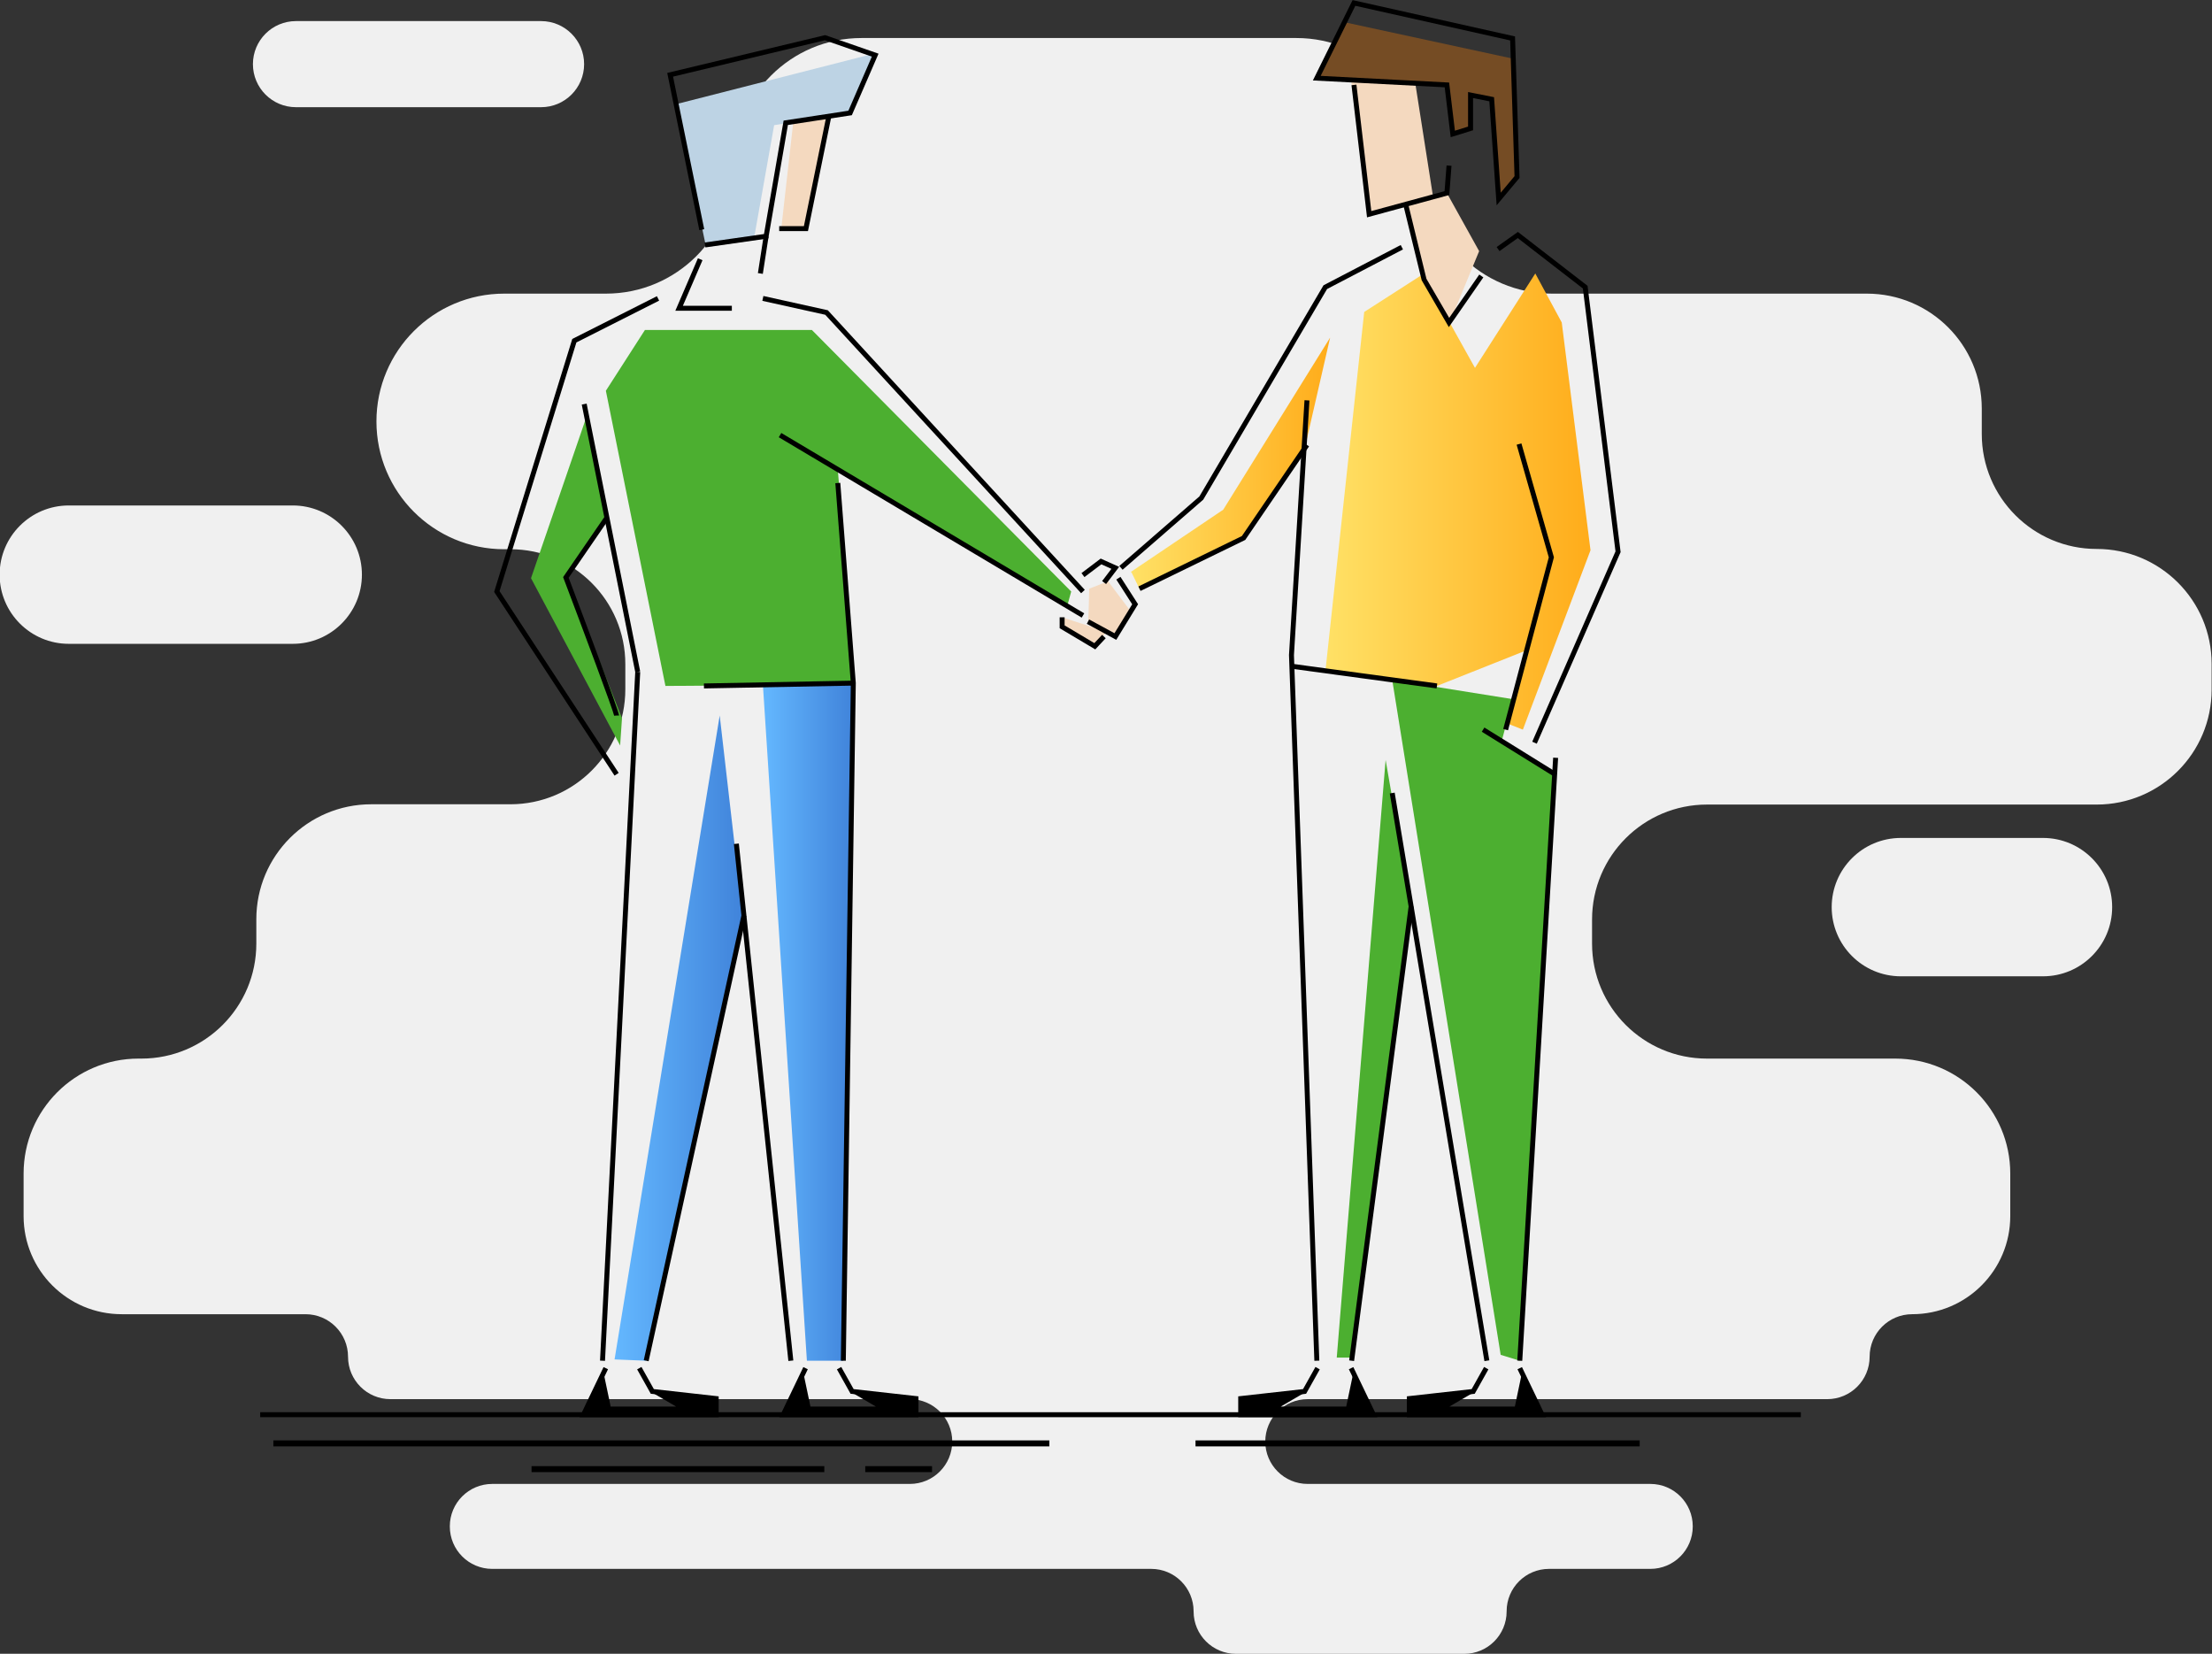 <?xml version="1.0" encoding="UTF-8"?> <!-- Creator: CorelDRAW 2019 (64-Bit) --> <svg xmlns="http://www.w3.org/2000/svg" xmlns:xlink="http://www.w3.org/1999/xlink" xml:space="preserve" width="409.987mm" height="306.458mm" style="shape-rendering:geometricPrecision; text-rendering:geometricPrecision; image-rendering:optimizeQuality; fill-rule:evenodd; clip-rule:evenodd" viewBox="0 0 40998.7 30645.8"><rect x="0" y="0" width="40998.7" height="30645.8" fill="#333333" stroke="none"/> <defs> <style type="text/css"> <![CDATA[ .fil5 {fill:#4CAF30} .fil9 {fill:black;fill-rule:nonzero} .fil8 {fill:#754C24;fill-rule:nonzero} .fil7 {fill:#BDD3E4;fill-rule:nonzero} .fil0 {fill:#F0F0F0;fill-rule:nonzero} .fil6 {fill:#F4D9BF;fill-rule:nonzero} .fil1 {fill:url(#id0)} .fil3 {fill:url(#id1)} .fil4 {fill:url(#id2)} .fil2 {fill:url(#id3)} ]]> </style> <linearGradient id="id0" gradientUnits="userSpaceOnUse" x1="14139.55" y1="18937.52" x2="15815.68" y2="18937.52"> <stop offset="0" style="stop-opacity:1; stop-color:#64B8FF"></stop> <stop offset="0" style="stop-opacity:1; stop-color:#64B8FF"></stop> <stop offset="1" style="stop-opacity:1; stop-color:#4083DA"></stop> </linearGradient> <linearGradient id="id1" gradientUnits="userSpaceOnUse" x1="20958.18" y1="8582.79" x2="24653.39" y2="8582.79"> <stop offset="0" style="stop-opacity:1; stop-color:#FFE166"></stop> <stop offset="0" style="stop-opacity:1; stop-color:#FFE166"></stop> <stop offset="1" style="stop-opacity:1; stop-color:#FFAC1A"></stop> </linearGradient> <linearGradient id="id2" gradientUnits="userSpaceOnUse" xlink:href="#id1" x1="24566.57" y1="9294.3" x2="29479.48" y2="9294.3"> </linearGradient> <linearGradient id="id3" gradientUnits="userSpaceOnUse" xlink:href="#id0" x1="11390.61" y1="19237.66" x2="13774.1" y2="19237.66"> </linearGradient> </defs> <g id="Слой_x0020_1">  <g id="_1247159328"> <g> <path class="fil0" d="M40991.78 12779.25l0 -476.23c0,-1176.5 -953.66,-2130.28 -2130.29,-2130.28 -1176.17,0 -2129.94,-953.77 -2129.94,-2130.17l0 -471.02c0,-1176.51 -953.78,-2130.28 -2130.39,-2130.28l-5836.29 0c-1308.17,0 -2368.39,-1060.33 -2368.39,-2368.29 0,-1308.06 -1060.55,-2368.39 -2368.39,-2368.39l-8060.39 0c-1308.07,0 -2368.4,1060.33 -2368.4,2368.29 0,1308.06 -1060.33,2368.39 -2368.29,2368.39l-1885.52 0c-1308.07,0 -2368.39,1060.44 -2368.39,2368.39 0,1308.07 1060.32,2368.4 2368.39,2368.4l114.41 0c1176.61,0 2130.28,953.77 2130.28,2130.17l0 465.71c0,1176.51 -953.67,2130.28 -2130.28,2130.28l-2578.74 0c-1176.5,0 -2130.28,953.78 -2130.28,2130.17l0 452.43c0,1176.51 -953.78,2130.28 -2130.17,2130.28l-53.33 0c-1176.39,0 -2130.17,953.78 -2130.17,2130.29l0 788.36c0,1004.12 814.03,1818.14 1818.15,1818.14l3406.81 0c435.51,0 788.46,352.96 788.46,788.58 0,433.73 351.75,785.48 785.6,785.48l9627.71 0c433.84,0 785.47,351.75 785.47,785.38 0,433.95 -351.63,785.69 -785.47,785.69l-7741.19 0c-433.84,0 -785.59,351.75 -785.59,785.38l0 3.2c0,433.96 351.75,785.71 785.59,785.71l12214.41 0c433.96,0 785.7,351.74 785.7,785.48l0 3.2c0,433.86 351.75,785.6 785.37,785.6l4231.14 0c433.62,0 785.36,-351.74 785.36,-785.6l0 -3.2c0,-433.74 351.75,-785.48 785.71,-785.48l1878.67 0c433.62,0 785.37,-351.75 785.37,-785.71l0 -3.2c0,-433.63 -351.75,-785.38 -785.37,-785.38l-6352.12 0c-433.96,0 -785.71,-351.74 -785.71,-785.37 0,-433.95 351.75,-785.7 785.71,-785.7l9630.02 0c433.96,0 785.71,-351.75 785.71,-785.48 0,-435.62 352.96,-788.58 788.58,-788.58 1004.11,0 1818.14,-814.02 1818.14,-1818.14l0 -788.36c0,-1176.51 -953.77,-2130.29 -2130.28,-2130.29l-3490.79 0c-1176.62,0 -2130.29,-953.77 -2130.29,-2130.28l0 -447.12c0,-1176.5 953.67,-2130.17 2130.29,-2130.17l7223.12 0c1176.63,0 2130.29,-953.77 2130.29,-2130.28z"></path> <path class="fil0" d="M37866.12 18092.17l-2634.28 0c-707.91,0 -1282.06,-574.03 -1282.06,-1282.06 0,-708.03 574.15,-1282.07 1282.06,-1282.07l2634.28 0c708.14,0 1282.06,574.04 1282.06,1282.07 0,708.03 -573.92,1282.06 -1282.06,1282.06z"></path> <path class="fil0" d="M5425.83 11930.92l-4150.69 0c-708.03,0 -1282.07,-573.92 -1282.07,-1281.96 0,-708.13 574.04,-1282.06 1282.07,-1282.06l4150.69 0c708.03,0 1282.06,573.93 1282.06,1282.06 0,708.04 -574.03,1281.96 -1282.06,1281.96z"></path> <path class="fil0" d="M10028.51 1986.43l-4542.82 0c-440.71,0 -797.87,-357.16 -797.87,-797.86 0,-440.6 357.16,-797.77 797.87,-797.77l4542.82 0c440.59,0 797.87,357.17 797.87,797.77 0,440.7 -357.28,797.86 -797.87,797.86z"></path> </g> <g> <polygon class="fil1" points="15815.74,12659.18 15630.88,25215.87 14955.4,25215.87 14139.56,12685.37 "></polygon> <polygon class="fil2" points="13339.41,13259.69 13774.04,17030.57 11977.03,25215.87 11390.63,25191.69 "></polygon> <polygon class="fil3" points="20958.01,10599.7 22671.9,9445.35 24653.44,6256.13 24166.09,8380.42 23018.22,9984.7 21119.66,10909.37 20972.89,10608.13 "></polygon> <polygon class="fil4" points="24566.62,12431.1 25285.18,5780.82 26370.69,5083.37 27338.19,6817.06 28456.32,5067.83 28946.54,5976.33 29479.46,10196.67 28226.07,13520.87 27961.29,13416.59 28272.12,12059.54 26632.59,12711.33 "></polygon> <polygon class="fil5" points="10873.16,7715.02 9842.04,10714.67 11493.81,13815.21 11528.49,13309.39 10488.41,10664.31 11248.94,9593.29 "></polygon> <polygon class="fil5" points="12333.58,12711.33 11229.46,7241.29 11953.97,6114.29 15047.4,6114.29 19854.28,10961.7 19773.69,11255.17 15528.37,8700.51 15843.71,12685.37 "></polygon> <polygon class="fil5" points="25681.87,14082 24776.24,25157.63 25075.08,25157.63 26162.51,16845.03 "></polygon> <polygon class="fil5" points="25804.18,12598.99 27814.51,25106.83 28168.51,25215.87 28820.87,14347.89 27832.74,13734.62 28041.87,12956.63 "></polygon> <polygon class="fil6" points="14704.04,2253.9 14480.23,4236.21 14902.77,4236.21 15338.8,2153.36 "></polygon> <polygon class="fil6" points="26231.58,1543.17 26561.6,3647.79 25350.89,3969.65 25041.98,1481.33 "></polygon> <polygon class="fil6" points="26817.74,3578.19 27415.42,4653.87 26869.07,5976.33 26403.3,5141.84 26075.68,3785.84 "></polygon> <path class="fil6" d="M20187.66 10909.37c17.27,-5.46 350.64,-137.71 350.64,-137.71l419.71 558.39 -285.4 465.62c0,0 -519.01,-255.47 -507.02,-276 11.51,-20.53 22.07,-610.3 22.07,-610.3z"></path> <polygon class="fil6" points="19686.39,11439.17 20510.96,11707.51 20291.74,11975.88 19686.39,11593.92 "></polygon> <polygon class="fil7" points="16165.14,1002.28 12532.07,1930.16 13075.74,4525.45 13976.85,4409.62 14348.6,2319.42 15756.41,2093.35 16221.5,1021.9 "></polygon> <polygon class="fil8" points="24918.71,411.8 28047.63,1088.43 28117.66,3280.6 27777.09,3687.8 27645.19,1824.93 27256.65,1761.51 27280.15,2421.26 26927.59,2481.94 26811.51,1543.21 24405.93,1448.33 "></polygon> <polygon class="fil9" points="26108.3,25936.1 26108.3,26216.32 28594.95,26216.32 28204.96,25458.43 28077.37,26065.47 26864.27,26065.47 27307.01,25806.73 "></polygon> <polygon class="fil9" points="28654.9,26262.18 26075.68,26262.18 26075.68,25876.14 27276.79,25741.83 27506.56,25331.32 27587.14,25376.08 27333.88,25827.98 26167.78,25958.45 26167.78,26170.18 28508.6,26170.18 28126.3,25373.63 28209.29,25333.82 "></polygon> <polygon class="fil9" points="22983.21,25936.1 22983.21,26216.32 25469.37,26216.32 25079.39,25458.43 24951.8,26065.47 23738.7,26065.47 24181.44,25806.73 "></polygon> <polygon class="fil9" points="25529.33,26262.18 22950.11,26262.18 22950.11,25876.14 24151.22,25741.83 24381.46,25331.32 24461.57,25376.08 24208.3,25827.98 23042.21,25958.45 23042.21,26170.18 25383.51,26170.18 25000.73,25373.63 25083.71,25333.82 "></polygon> <polygon class="fil9" points="16990.32,25936.1 16990.32,26216.32 14503.92,26216.32 14893.8,25458.43 15021.4,26065.47 16234.74,26065.47 15791.99,25806.73 "></polygon> <polygon class="fil9" points="17023.23,26262.18 14443.96,26262.18 14889.58,25333.82 14972.37,25373.63 14590.12,26170.18 16931.23,26170.18 16931.23,25958.45 15764.94,25827.98 15511.82,25376.08 15592.16,25331.32 15821.98,25741.83 17023.23,25876.14 "></polygon> <polygon class="fil9" points="13287.51,25936.1 13287.51,26216.32 10801.06,26216.32 11190.99,25458.43 11318.54,26065.47 12531.88,26065.47 12088.94,25806.73 "></polygon> <polygon class="fil9" points="13320.37,26262.18 10741.1,26262.18 11186.72,25333.82 11269.51,25373.63 10887.26,26170.18 13228.41,26170.18 13228.41,25958.45 12062.08,25827.98 11808.96,25376.08 11889.3,25331.32 12119.16,25741.83 13320.37,25876.14 "></polygon> <polygon class="fil9" points="20806.92,10557.58 20746.48,10488.12 22230.12,9199.71 24531.12,5286.41 25961.52,4540.42 26003.73,4622.02 24596.84,5355.82 22301.59,9259.29 "></polygon> <polygon class="fil9" points="21139.81,10950.72 21099.52,10868.03 23018.22,9933.37 24186.24,8219.97 24262.51,8271.82 23080.58,10005.37 "></polygon> <polygon class="fil9" points="24361.32,25217.4 23891.23,12139.93 23891.23,12137.68 24178.56,7416.13 24270.18,7421.74 23982.85,12141.04 24452.94,25214.04 "></polygon> <polygon class="fil9" points="25097.62,25221.67 25006.48,25209.77 26109.26,16790.88 26200.4,16802.72 "></polygon> <polygon class="fil9" points="27513.27,25223.25 25759.09,14703.52 25849.76,14688.55 27603.93,25208.23 "></polygon> <polygon class="fil9" points="28214.56,25218.55 28122.46,25212.94 28787.29,14039.93 28878.91,14045.31 "></polygon> <polygon class="fil9" points="28796.41,14386.84 27464.34,13560.06 27512.79,13481.93 28844.85,14308.74 "></polygon> <polygon class="fil9" points="27950.74,13532.77 27862,13509.03 28706.23,10328.34 28110.47,8241.46 28198.73,8216.18 28801.69,10327.43 28798.32,10339.66 "></polygon> <polygon class="fil9" points="28483.66,13781.62 28399.71,13744.69 29942.83,10217.87 29337.96,5345.8 28131.58,4412.15 27792.92,4653 27739.68,4578.03 28133.98,4297.66 29424.78,5296.44 29427.18,5315.43 30037.33,10231.59 30032.05,10243.15 "></polygon> <polygon class="fil9" points="25337.46,4028.08 25049.66,1579 25140.79,1568.25 25416.61,3911.33 26774.57,3542.27 26811.51,3065.66 26903.13,3072.71 26861.39,3614.07 "></polygon> <path class="fil9" d="M27210.12 1705.53l481.11 95.27 124.24 1769.96 255.66 -306.18 -80.58 -2515.18 -2869.91 -642.05 -642.28 1298.67 2380.63 123.66 107.45 892.01 243.68 -75.5 0 -640.66zm529.56 2099.31l-135.27 -1927.44 -301.72 -59.86 0 596.48 -414.44 128.17 -111.28 -924.63 -2442.99 -126.92 735.82 -1488.87 3010.45 673.42 83.94 2621.48 -424.51 508.17z"></path> <polygon class="fil9" points="26853.72,6061.91 26350.54,5194.32 26009.01,3796.69 26098.71,3774.9 26438.32,5166.02 26860.43,5890.76 27417.82,5087.64 27493.13,5140.07 "></polygon> <polygon class="fil9" points="26626.83,12756.99 23931.05,12391.29 23943.04,12300.15 26638.82,12665.66 "></polygon> <polygon class="fil9" points="11213.34,25218.07 11121.39,25213.37 11774.23,12447.89 11866.23,12452.59 "></polygon> <polygon class="fil9" points="12021.79,25225.69 11932.04,25205.98 13743.39,16955.6 13833.14,16975.31 "></polygon> <polygon class="fil9" points="14612.28,25220.52 13602.37,15640.9 13693.94,15631.26 14703.81,25210.92 "></polygon> <polygon class="fil9" points="15676.73,25216.53 15584.78,25215.19 15769.64,12658.51 15482.7,8954.5 15574.23,8947.4 15861.64,12655.59 "></polygon> <polygon class="fil9" points="20049.03,11445.17 14434.32,8102.64 14481.33,8023.59 20096.04,11366.12 "></polygon> <polygon class="fil9" points="20038.47,10992.89 15295.39,5832.96 14129.73,5574.94 14149.4,5485.14 15343.69,5749.4 15353.33,5760.05 20106.11,10930.62 "></polygon> <polygon class="fil9" points="11390.2,14373.16 9158.5,10968.85 9164.98,10948.18 10607.03,6281.17 12175.34,5488.98 12216.97,5571.1 10683.35,6345.69 9259.19,10954.6 11466.95,14322.6 "></polygon> <path class="fil9" d="M11382.81 13263.48c-13.91,-89.98 -568.08,-1572.23 -937.38,-2546.6l-8.49 -22.5 773.96 -1127.14 75.88 52.09 -746.91 1087.43c230.78,608.85 934.7,2473.45 934.7,2552.93l-92 0 45.86 0 -45.62 3.79z"></path> <polygon class="fil9" points="11775.14,12459.3 10782.74,7497.58 10873.16,7479.54 11865.32,12441.17 "></polygon> <polygon class="fil9" points="13074.2,4584.98 13061.2,4493.94 14160.38,4336.94 14524.07,2234.81 15724.41,2051.72 16159.52,1049.1 15289.11,746.37 12474.79,1420.18 13052.28,4247.2 12962.05,4265.62 12366.91,1351.44 15293.81,650.63 16283.28,994.75 15788.69,2134.99 14603.55,2315.73 14239.62,4418.54 "></polygon> <polygon class="fil9" points="14975.3,4282.21 14442.38,4282.21 14442.38,4190.21 14900.08,4190.21 15317.98,2144.15 15408.16,2162.57 "></polygon> <polygon class="fil9" points="13048.44,12757.42 13046.66,12665.47 15814.83,12613.09 15816.66,12705.04 "></polygon> <polygon class="fil9" points="13564.57,5758.32 12517.11,5758.32 12935.86,4785.68 13020.47,4822.09 12656.98,5666.37 13564.57,5666.37 "></polygon> <polygon class="fil9" points="20689.4,11857.02 20143.52,11560.1 20187.17,11479.23 20656.3,11734.37 20984.88,11198.28 20690.35,10739.57 20767.58,10689.82 21093.77,11197.08 "></polygon> <polygon class="fil9" points="20500.88,10823.03 20427.97,10767.39 20599.7,10541.12 20413.1,10457.33 20099.87,10693.9 20044.71,10620.51 20401.11,10351.07 20743.12,10504.57 "></polygon> <polygon class="fil9" points="20300.38,12034.26 19640.35,11641.65 19640.35,11439.17 19731.96,11439.17 19731.96,11589.36 20283.59,11917.46 20427.01,11764.2 20494.17,11827.04 "></polygon> <polygon class="fil9" points="4822.87,26262.18 33377.84,26262.18 33377.84,26170.18 4822.87,26170.18 "></polygon> <polygon class="fil9" points="14138.46,5074.88 14047.56,5060.77 14154.33,4370.66 14245.42,4384.77 "></polygon> <polygon class="fil9" points="9851.95,27280.3 15278.27,27280.3 15278.27,27169.31 9851.95,27169.31 "></polygon> <polygon class="fil9" points="16037.05,27280.3 17274.92,27280.3 17274.92,27169.31 16037.05,27169.31 "></polygon> <polygon class="fil9" points="5066.68,26803.26 19449.3,26803.26 19449.3,26692.33 5066.68,26692.33 "></polygon> <polygon class="fil9" points="22158.53,26803.26 30391.14,26803.26 30391.14,26692.33 22158.53,26692.33 "></polygon> </g> </g> </g> </svg> 